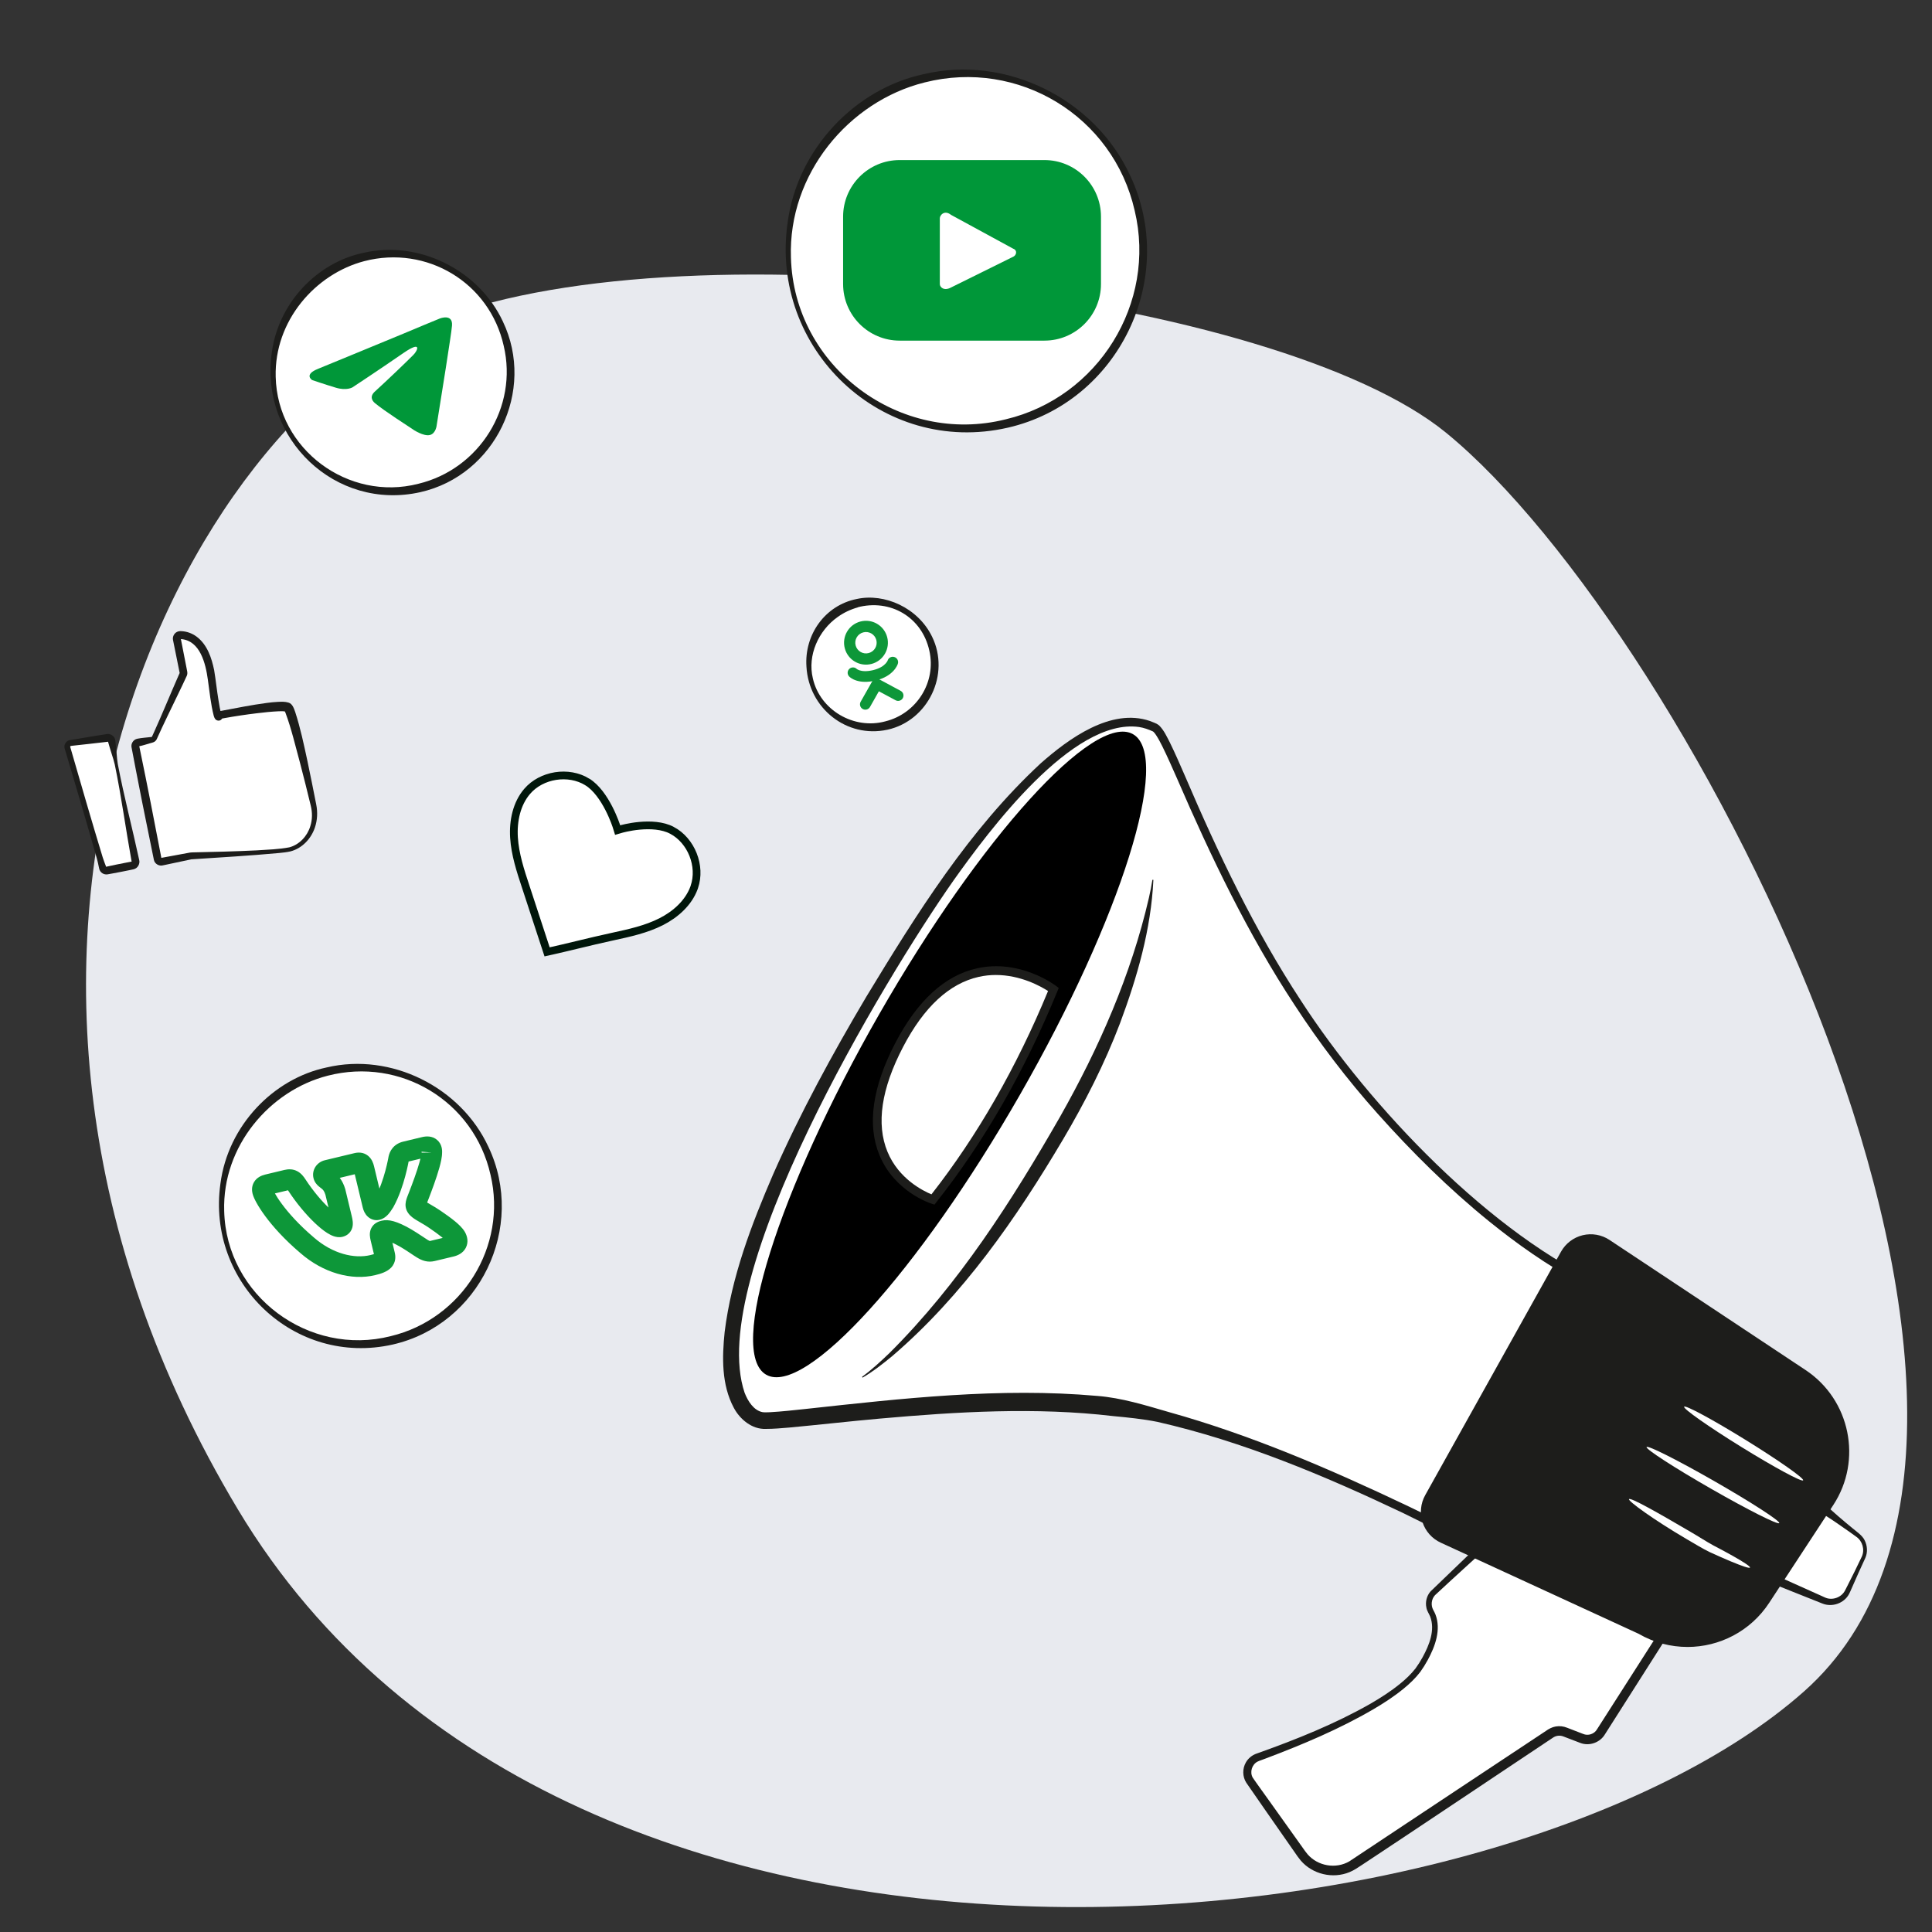 <svg width="750" height="750" viewBox="0 0 750 750" fill="none" xmlns="http://www.w3.org/2000/svg">
<rect x="0" y="0" width="750" height="750" fill="#333333" stroke="none"/>
<path d="M561.283 167.925C656.256 245.332 815.023 554.741 700.373 656.561C585.718 758.381 221.275 801.041 92.356 585.956C-36.559 370.864 71.846 161.347 170.992 123.686C270.141 86.025 496.215 114.889 561.28 167.921L561.283 167.925Z" fill="#E8EAEF"/>
<path d="M344.082 281.654C330.969 284.778 317.81 276.678 314.684 263.564C311.561 250.447 319.658 237.284 332.768 234.157C345.882 231.033 359.04 239.133 362.167 252.247C365.289 265.364 357.192 278.527 344.082 281.654Z" fill="white"/>
<path d="M344.479 283.278C328.614 286.717 313.975 274.867 313.068 258.858C312.172 246.427 320.236 234.97 332.625 232.518C343.302 230.185 356.348 235.848 361.833 247.165C368.963 261.723 360.341 279.783 344.483 283.282L344.479 283.278ZM343.685 280.027C355.812 277.034 363.55 264.82 360.768 252.58C357.885 239.519 345.578 232.368 332.768 235.792L333.147 235.747C330.267 236.534 327.542 237.805 325.143 239.549C317.765 244.758 313.375 254.384 315.553 263.358C318.346 275.729 331.557 283.338 343.685 280.03V280.027Z" fill="#1D1D1B"/>
<path fill-rule="evenodd" clip-rule="evenodd" d="M344.392 247.299C345.608 251.839 342.914 256.506 338.374 257.722C333.834 258.939 329.168 256.244 327.951 251.704C326.735 247.165 329.429 242.498 333.969 241.282C338.509 240.065 343.175 242.759 344.392 247.299ZM337.246 253.512C339.461 252.918 340.775 250.642 340.181 248.427C339.588 246.213 337.312 244.899 335.097 245.492C332.882 246.085 331.568 248.362 332.162 250.576C332.755 252.791 335.031 254.105 337.246 253.512Z" fill="#0D9739"/>
<path fill-rule="evenodd" clip-rule="evenodd" d="M332.573 259.674C331.77 258.897 330.489 258.895 329.683 259.68C328.862 260.48 328.845 261.794 329.644 262.615L331.132 261.167C329.644 262.615 329.646 262.616 329.647 262.618L329.649 262.62L329.654 262.625L329.664 262.635C329.671 262.642 329.679 262.65 329.688 262.659C329.705 262.675 329.725 262.694 329.747 262.715C329.793 262.757 329.849 262.807 329.917 262.864C330.053 262.977 330.234 263.116 330.465 263.266C330.927 263.567 331.581 263.911 332.443 264.186C334.186 264.741 336.672 264.979 340.001 264.159C343.373 263.328 345.498 261.847 346.801 260.448C347.444 259.757 347.867 259.107 348.138 258.601C348.273 258.349 348.37 258.132 348.437 257.965C348.471 257.881 348.497 257.81 348.517 257.752C348.527 257.723 348.536 257.698 348.543 257.676C348.546 257.665 348.549 257.655 348.552 257.646L348.556 257.633L348.558 257.627L348.559 257.624C348.559 257.623 348.559 257.621 346.627 257.047L348.559 257.621C348.886 256.522 348.259 255.367 347.16 255.041C346.076 254.719 344.937 255.324 344.593 256.396C344.592 256.4 344.589 256.406 344.586 256.414C344.571 256.452 344.537 256.531 344.477 256.643C344.358 256.865 344.137 257.217 343.762 257.62C343.028 258.408 341.621 259.484 339.007 260.128C336.351 260.783 334.65 260.532 333.703 260.231C333.221 260.077 332.904 259.9 332.731 259.788C332.644 259.731 332.593 259.69 332.575 259.675C332.574 259.675 332.574 259.674 332.573 259.674Z" fill="#0D9739"/>
<path fill-rule="evenodd" clip-rule="evenodd" d="M339.563 262.78L349.633 268.182C350.643 268.724 351.022 269.982 350.48 270.992C349.939 272.002 348.68 272.382 347.67 271.84L341.176 268.356L337.726 274.445C337.161 275.443 335.894 275.793 334.897 275.228C333.899 274.663 333.549 273.396 334.114 272.399L339.563 262.78Z" fill="#0D9739"/>
<path d="M162.788 189.43C138.031 195.329 113.176 180.036 107.279 155.267C101.382 130.502 116.67 105.64 141.431 99.741C166.188 93.842 191.043 109.135 196.94 133.904C202.837 158.672 187.549 183.531 162.788 189.43Z" fill="white"/>
<path d="M163.185 191.057C130.192 198.445 100.887 170.29 105.476 137.117C107.969 117.486 123.279 101.841 141.052 98.162C162.601 93.141 185.903 104.822 195.215 124.802C208.048 151.637 192.235 184.502 163.185 191.057ZM162.391 187.806C186.091 182.114 201.176 158.042 195.538 134.237C190.05 109.697 165.671 95.087 141.427 101.372C122.346 106.375 106.454 124.562 107.024 146.279C107.658 174.482 135.264 194.777 162.391 187.806Z" fill="#1D1D1B"/>
<path d="M123.564 143.136C123.564 143.136 148.029 133.094 156.512 129.557C159.766 128.144 170.795 123.617 170.795 123.617C170.795 123.617 175.886 121.637 175.463 126.445C175.32 128.425 174.188 135.355 173.06 142.855C171.361 153.464 169.524 165.062 169.524 165.062C169.524 165.062 169.243 168.317 166.837 168.88C164.434 169.446 160.475 166.9 159.766 166.334C159.2 165.91 149.161 159.542 145.483 156.434C144.493 155.586 143.361 153.887 145.626 151.907C150.717 147.239 156.797 141.441 160.475 137.762C162.173 136.064 163.867 132.104 156.797 136.915C146.758 143.845 136.857 150.355 136.857 150.355C136.857 150.355 134.593 151.769 130.353 150.497C126.109 149.226 121.161 147.527 121.161 147.527C121.161 147.527 117.768 145.405 123.564 143.144V143.136Z" fill="#009739"/>
<path d="M390.85 164.399C353.853 173.215 316.717 150.363 307.904 113.354C299.09 76.345 321.935 39.198 358.933 30.381C395.93 21.565 433.066 44.418 441.88 81.427C450.693 118.435 427.848 155.583 390.85 164.399Z" fill="white"/>
<path d="M391.247 166.023C342.494 177.164 298.625 135.486 305.766 86.313C309.575 57.801 332.016 34.435 358.558 28.795C390.509 21.201 425.002 38.339 438.704 68.099C457.519 107.95 434.239 156.164 391.247 166.023ZM390.453 162.771C426.299 154.263 449.081 117.678 440.481 81.757C432.11 45.014 395.364 22.784 358.932 32.005C329.459 39.344 305.939 67.574 307.041 99.933C308.166 142.42 349.433 173.103 390.453 162.771Z" fill="#1D1D1B"/>
<path d="M393.504 99.569L369.178 111.606C366.396 113.106 364.837 111.426 364.837 110.301V84.712C364.837 83.575 366.591 81.355 369.208 83.421L393.32 96.543C395.064 97.177 394.531 99.007 393.508 99.561L393.504 99.569ZM427.401 84.108C427.401 71.973 417.568 62.133 405.433 62.133H349.26C337.129 62.133 327.292 71.973 327.292 84.108V110.256C327.292 122.391 337.125 132.231 349.26 132.231H405.433C417.564 132.231 427.401 122.395 427.401 110.256V84.108Z" fill="#009739"/>
<path d="M649.265 628.766L621.396 672.45C619.833 674.899 616.763 675.911 614.049 674.869L607.503 672.352C605.655 671.64 603.574 671.869 601.925 672.967L525.722 723.649C519.015 728.111 509.973 726.42 505.328 719.835L485.313 691.459C482.982 688.155 484.44 683.535 488.249 682.177C504.504 676.369 541.823 661.766 551.375 647.01C558.614 635.824 557.599 629.246 555.533 625.725C554.075 623.239 554.487 620.085 556.59 618.112L578.641 597.442C580.35 595.837 582.828 595.354 585.014 596.197L646.307 619.77C649.917 621.157 651.346 625.507 649.265 628.766Z" fill="white"/>
<path d="M650.742 629.711C643.128 641.685 630.547 661.451 623.064 673.215C621.164 676.474 616.95 677.966 613.434 676.59C611.705 675.934 608.815 674.82 607.046 674.145L606.843 674.066L606.697 674.018C606.599 673.98 606.502 673.958 606.401 673.928C605.182 673.605 603.878 673.853 602.843 674.573L602.108 675.06C600.279 676.275 595.21 679.665 593.31 680.929C576.38 692.19 551.544 708.863 534.644 720.034L528.766 723.926C527.315 724.898 525.621 726.041 523.885 726.761C517.381 729.458 509.505 727.601 504.927 722.235C504.534 721.74 504.11 721.211 503.739 720.694C502.715 719.254 499.27 714.274 498.191 712.744C494.348 707.194 487.551 697.545 483.81 692.051C482.295 689.711 482.258 686.558 483.656 684.158C484.556 682.564 486.086 681.338 487.802 680.741L488.631 680.449C503.458 675.15 518.236 669.218 531.926 661.436C535.938 659.111 539.866 656.591 543.458 653.678C545.677 651.878 547.769 649.913 549.508 647.674C550.509 646.298 551.428 644.839 552.245 643.35C554.82 638.644 557.216 632.79 555.177 627.503C554.701 626.381 553.936 625.32 553.726 624.094C553.238 621.885 553.846 619.466 555.349 617.768C562.446 610.898 569.606 604.099 576.699 597.225L577.332 596.614C579.458 594.349 582.963 593.606 585.827 594.818L586.239 594.971L587.893 595.586C607.162 602.79 627.113 610.519 646.345 617.91C651.338 619.508 653.55 625.23 650.738 629.719L650.742 629.711ZM647.784 627.821C649.242 625.586 648.219 622.354 645.696 621.42C644.924 621.131 643.424 620.539 642.622 620.235C623.645 612.956 603.971 605.4 585.107 597.938C583.117 596.974 580.987 597.191 579.394 598.793C571.945 605.61 564.433 612.375 557.051 619.268C555.653 620.794 555.383 623.179 556.391 624.986C556.684 625.508 556.999 626.134 557.22 626.67C559.529 632.618 557.119 639.154 554.232 644.438C553.358 646.043 552.406 647.576 551.338 649.058C549.505 651.454 547.248 653.603 544.946 655.485C541.253 658.519 537.257 661.118 533.152 663.525C519.851 671.28 505.673 677.235 491.311 682.654L489.651 683.269L488.818 683.573C488.582 683.674 488.399 683.749 488.192 683.85C485.988 684.968 485.085 687.923 486.307 690.071C487.754 692.231 491.3 697.065 492.837 699.251C496.391 704.22 503.184 713.745 506.659 718.624C506.963 719.036 507.311 719.464 507.634 719.865C511.615 724.421 518.573 725.625 523.81 722.573C535.69 714.75 555.653 701.363 567.743 693.409C572.088 690.536 593.257 676.496 597.126 673.931L600.065 671.981C601.201 671.164 602.521 670.44 603.926 670.219C605.411 669.956 606.967 670.136 608.361 670.71C609.205 671.044 612.418 672.27 613.295 672.615L614.116 672.934L614.528 673.091C616.508 673.969 618.941 673.148 619.998 671.254C627.477 659.569 640.2 639.664 647.78 627.818L647.784 627.821Z" fill="#1D1D1B"/>
<path d="M626.787 502.357C626.787 502.357 585.123 488.831 530.764 425.426C476.41 362.018 455.278 285.551 448.264 282.439C441.52 279.446 410.307 264.146 336.635 390.791C262.962 517.436 283.986 550.522 296.128 551.441C308.271 552.36 392.77 537.356 443.6 548.156C494.434 558.96 557.913 592.121 557.913 592.121L626.783 502.354L626.787 502.357Z" fill="white"/>
<path d="M625.171 502.86C625.46 503.854 626.498 504.052 626.026 503.884L625.805 503.805L625.374 503.644C621.19 502.043 617.149 500.059 613.209 497.951C600.691 491.212 589.036 483.004 578.003 474.071C562.408 461.441 548.129 447.259 534.776 432.307C522.989 419.107 512.226 404.981 502.573 390.158C484.459 362.621 470.086 332.648 457.028 302.445C455.131 298.155 453.253 293.843 451.199 289.691C450.43 288.165 449.658 286.669 448.725 285.274C448.429 284.839 448.114 284.426 447.836 284.156C447.705 284.025 447.574 283.943 447.593 283.954C445.861 283.17 444.046 282.503 442.164 282.221C416.346 278.651 383.862 322.508 370.254 341.655C343.022 380.464 273.838 495.499 289.05 540.645C290.314 543.908 292.582 547.556 296.057 548.201C296.848 548.314 298.044 548.243 298.951 548.216C303.506 547.969 308.199 547.429 312.784 546.949C350.284 542.858 388.151 538.541 425.962 541.894C435.514 542.64 444.747 545.565 453.906 548.209C485.752 557.108 516.181 570.24 545.996 584.389C550.254 586.432 554.479 588.484 558.701 590.625L556.575 591.094C576.429 565.541 604.793 528.57 625.171 502.86ZM628.403 501.855C607.454 529.163 579.289 567.566 558.393 594.277C553.842 591.881 549.224 589.553 544.586 587.31C514.026 572.798 482.356 559.493 449.336 551.974C443.652 550.838 437.898 550.271 432.147 549.724C402.07 546.184 371.6 548.021 341.493 550.703C329.819 551.741 318.126 553.088 306.415 554.171C303.435 554.419 300.383 554.7 297.309 554.7C291.892 554.929 287.206 550.931 284.867 546.514C280.042 537.495 280.301 526.834 281.313 517.043C283.967 495.69 291.693 475.388 300.166 455.783C310.659 432.038 323.116 409.174 336.331 386.887C355.862 354.701 376.158 322.151 403.967 296.355C414.79 286.789 431.27 274.695 446.397 279.889C446.996 280.099 447.581 280.335 448.144 280.579L448.987 280.957C449.534 281.224 449.861 281.524 450.153 281.798C451.949 283.676 452.968 286.005 454.142 288.24C456.241 292.526 458.097 296.846 459.982 301.159C472.848 331.264 487.083 361.151 505.073 388.53C531.653 429.551 579.124 479.737 624.155 499.541C624.684 499.766 625.22 499.976 625.749 500.182L626.543 500.482L626.937 500.625L627.132 500.693C626.798 500.573 627.975 500.82 628.403 501.859V501.855Z" fill="#1D1D1B"/>
<path d="M710.274 583.312L693.085 609.536L685.385 621.285C674.828 637.399 653.505 642.424 636.868 632.719L559.975 597.315C553.883 594.51 551.473 587.111 554.738 581.254L607.466 486.727C610.731 480.874 618.285 479.04 623.871 482.745L700.006 533.269C716.605 544.286 721.194 566.644 710.274 583.312Z" fill="#1D1D1B"/>
<path d="M655.076 639.345C648.605 639.345 642.06 637.688 636.084 634.219L559.263 598.849C555.934 597.315 553.37 594.435 552.234 590.951C551.098 587.464 551.469 583.631 553.257 580.429L605.985 485.903C607.769 482.704 610.836 480.371 614.397 479.509C617.959 478.646 621.752 479.31 624.804 481.339L700.939 531.863C718.259 543.356 723.08 566.854 711.687 584.243L686.798 622.211C679.548 633.278 667.454 639.349 655.076 639.349V639.345ZM617.542 482.512C616.763 482.512 615.979 482.606 615.199 482.794C612.512 483.446 610.292 485.134 608.946 487.549L556.219 582.075C554.873 584.49 554.599 587.269 555.458 589.901C556.316 592.53 558.172 594.619 560.684 595.774L637.651 631.211L637.722 631.253C653.591 640.504 673.906 635.719 683.976 620.351L708.864 582.383C719.241 566.546 714.851 545.145 699.076 534.679L622.941 484.155C621.306 483.071 619.451 482.512 617.55 482.512H617.542Z" fill="#1D1D1B"/>
<path d="M341.324 393.679C301.995 462.338 282.34 525.007 297.422 533.651C312.503 542.295 356.612 493.643 395.941 424.984C435.27 356.325 454.926 293.659 439.844 285.015C424.762 276.371 380.654 325.024 341.324 393.682V393.679Z" fill="black"/>
<path d="M708.384 586.189L690.273 613.826L695.199 615.915L710.468 587.786L708.384 586.189Z" fill="black"/>
<path d="M690.693 591.263C690.255 592.028 678.371 586.039 664.159 577.886C649.932 569.73 638.768 562.5 639.207 561.735C639.642 560.97 651.522 566.959 665.745 575.115C679.96 583.271 691.132 590.501 690.693 591.263Z" fill="white"/>
<path d="M699.972 574.658C699.507 575.411 688.789 569.621 676.035 561.735C663.274 553.841 653.313 546.844 653.778 546.09C654.239 545.34 664.954 551.126 677.715 559.02C690.468 566.91 700.436 573.908 699.972 574.658Z" fill="white"/>
<path d="M679.346 608.524C679.173 608.932 676.302 607.972 671.754 606.071C669.483 605.122 666.795 603.937 663.829 602.58C660.887 601.181 657.876 599.272 654.634 597.409C641.708 589.822 631.968 582.675 632.377 581.977C632.86 581.156 643.432 587.134 656.238 594.649C659.455 596.497 662.409 598.477 665.231 599.989C668.069 601.466 670.611 602.835 672.725 604.031C676.962 606.424 679.518 608.115 679.35 608.524H679.346Z" fill="white"/>
<path d="M408.942 384.086C408.942 384.086 374.149 357.566 349.084 405.623C324.019 453.679 362.16 465.656 362.16 465.656C380.473 442.478 396.147 415.403 408.942 384.086Z" fill="white"/>
<path d="M362.764 467.621L361.654 467.273C361.069 467.089 347.285 462.619 341.41 448.436C336.544 436.695 338.625 422.025 347.585 404.839C356.151 388.414 366.809 378.679 379.255 375.9C395.885 372.191 409.399 382.305 409.965 382.74L410.996 383.527L410.505 384.727C397.89 415.605 382.07 443.186 363.487 466.706L362.764 467.621ZM386.584 378.487C384.451 378.487 382.228 378.705 379.952 379.215C368.537 381.776 358.655 390.922 350.58 406.406C342.111 422.64 340.072 436.331 344.511 447.101C348.859 457.646 358.389 462.326 361.59 463.639C379.397 440.902 394.618 414.36 406.85 384.713C404.091 382.931 396.241 378.487 386.58 378.487H386.584Z" fill="#1D1D1B"/>
<path d="M707.897 621.289L690.27 613.826L708.381 586.193L721.194 595.984C723.893 598.046 724.782 601.71 723.331 604.781L717.205 617.741C715.556 621.233 711.447 622.796 707.897 621.292V621.289Z" fill="white"/>
<path d="M707.398 622.47C706.596 622.177 687.826 614.655 687.721 614.632C689.018 612.656 706.757 585.589 708.066 583.59C711.612 586.965 715.35 590.149 719.121 593.242C720.669 594.544 722.99 596.066 723.863 597.96C724.928 600.064 725.07 602.636 724.114 604.796L721.438 610.65C720.347 613.065 719.26 615.544 718.199 617.977C718.105 618.217 717.921 618.544 717.813 618.772C715.904 622.41 711.215 624.049 707.402 622.47H707.398ZM708.396 620.111C711.155 621.439 714.799 620.201 716.219 617.456C716.339 617.28 717.003 615.919 717.123 615.697C719.012 611.974 721.003 608.014 722.776 604.23C723.964 601.56 723.009 598.226 720.609 596.569L718.008 594.697C714.517 592.23 711.008 589.792 707.357 587.535L709.798 587.119L691.687 614.752L690.93 612.266L708.396 620.107V620.111Z" fill="#1D1D1B"/>
<path d="M152.076 520.319C123.266 527.185 94.348 509.387 87.484 480.569C80.619 451.75 98.411 422.822 127.221 415.956C156.031 409.09 184.95 426.887 191.814 455.706C198.678 484.525 180.886 513.452 152.076 520.319Z" fill="white"/>
<path d="M152.473 521.942C114.265 530.571 80.139 497.942 85.572 459.471C88.507 436.896 106.164 418.705 126.842 414.374C151.813 408.494 178.858 421.997 189.605 445.206C204.41 476.38 186.153 514.27 152.47 521.942H152.473ZM151.679 518.691C179.397 512.065 197.028 483.854 190.415 456.04C183.99 427.476 155.48 410.32 127.221 417.584C104.728 423.332 86.261 444.906 87.03 470.11C87.825 503.042 119.952 526.776 151.679 518.691Z" fill="#1D1D1B"/>
<mask id="path-30-outside-1_261_10564" maskUnits="userSpaceOnUse" x="96.629" y="439.508" width="86.076" height="64.646" fill="black">
<rect fill="white" x="96.629" y="439.508" width="86.076" height="64.646"/>
<path fill-rule="evenodd" clip-rule="evenodd" d="M167.615 447.411C167.747 445.768 166.984 444.78 164.782 445.309L157.462 447.066C155.616 447.509 154.996 448.683 154.747 449.84C154.747 449.84 153.108 459.603 149.228 466.609C147.921 468.68 147.273 469.421 146.349 469.643C145.851 469.762 145.078 469.362 144.713 467.84L141.307 453.65C140.875 451.851 140.108 451.157 138.544 451.532L127.032 454.295C125.894 454.569 125.383 455.57 125.583 456.4C125.998 458.13 128.727 457.915 130.174 462.691L132.7 473.217C133.248 475.501 132.929 476.019 131.998 476.243C129.511 476.839 121.329 469.361 115.264 460.057C114.075 458.211 113.177 457.621 111.329 458.065L103.939 459.838C101.807 460.35 101.685 461.404 101.934 462.442C102.382 464.311 107.128 473.126 119.214 483.4C127.296 490.459 136.991 492.968 144.737 491.109C149.428 489.983 149.746 488.809 149.331 487.078L147.786 480.642C147.287 478.566 147.631 478.118 149.124 477.76C150.189 477.504 152.24 477.596 157.555 480.639C163.691 484.29 165.076 486.3 167.848 485.635L175.166 483.878C177.298 483.367 178.044 482.089 176.993 480.219C175.873 478.365 172.759 476.039 168.801 473.329C166.631 471.802 163.558 470.27 162.527 469.419C161.13 468.29 161.281 467.669 161.763 466.236C161.692 466.253 167.689 451.784 167.614 447.406"/>
</mask>
<path d="M154.747 449.84L150.836 448.999L150.817 449.088L150.802 449.178L154.747 449.84ZM149.228 466.609L152.611 468.744L152.672 468.647L152.727 468.547L149.228 466.609ZM130.174 462.691L134.063 461.758L134.036 461.644L134.002 461.532L130.174 462.691ZM115.264 460.057L111.9 462.222L111.906 462.231L111.913 462.241L115.264 460.057ZM119.214 483.4L121.845 480.388L121.825 480.37L121.805 480.353L119.214 483.4ZM157.555 480.639L159.6 477.202L159.572 477.185L159.543 477.168L157.555 480.639ZM176.993 480.219L180.481 478.26L180.45 478.204L180.417 478.15L176.993 480.219ZM168.801 473.329L166.499 476.601L166.52 476.615L166.541 476.63L168.801 473.329ZM162.527 469.419L165.074 466.335L165.057 466.321L165.041 466.307L162.527 469.419ZM161.763 466.236L165.554 467.513L167.862 460.658L160.83 462.346L161.763 466.236ZM171.603 447.732C171.707 446.434 171.579 444.143 169.681 442.512C167.771 440.871 165.408 441.045 163.849 441.419L165.716 449.198C166.359 449.044 165.477 449.448 164.467 448.58C163.468 447.721 163.656 446.745 163.628 447.091L171.603 447.732ZM163.849 441.419L156.529 443.176L158.396 450.955L165.716 449.198L163.849 441.419ZM156.529 443.176C154.877 443.573 153.479 444.385 152.45 445.604C151.463 446.772 151.041 448.046 150.836 448.999L158.658 450.681C158.701 450.478 158.714 450.585 158.561 450.766C158.483 450.86 158.398 450.927 158.332 450.965C158.272 451.001 158.277 450.984 158.396 450.955L156.529 443.176ZM154.747 449.84C150.802 449.178 150.802 449.177 150.802 449.177C150.802 449.177 150.803 449.176 150.803 449.176C150.803 449.176 150.803 449.175 150.803 449.175C150.803 449.175 150.803 449.176 150.803 449.176C150.802 449.178 150.801 449.183 150.8 449.189C150.798 449.202 150.794 449.224 150.789 449.255C150.778 449.316 150.761 449.412 150.737 449.539C150.689 449.794 150.616 450.174 150.515 450.656C150.313 451.622 150.004 452.985 149.581 454.556C148.719 457.748 147.44 461.582 145.729 464.671L152.727 468.547C154.896 464.631 156.376 460.08 157.304 456.639C157.775 454.893 158.119 453.378 158.346 452.294C158.459 451.751 158.544 451.314 158.601 451.007C158.63 450.854 158.651 450.733 158.667 450.648C158.674 450.606 158.68 450.572 158.684 450.548C158.686 450.535 158.688 450.525 158.689 450.518C158.69 450.514 158.69 450.511 158.691 450.508C158.691 450.507 158.691 450.506 158.691 450.505C158.692 450.504 158.692 450.504 158.692 450.504C158.692 450.503 158.692 450.502 154.747 449.84ZM145.845 464.475C145.536 464.964 145.295 465.329 145.097 465.607C144.897 465.889 144.778 466.028 144.722 466.088C144.672 466.142 144.723 466.076 144.873 465.982C145.041 465.876 145.234 465.797 145.415 465.753L147.283 473.532C148.684 473.196 149.731 472.445 150.567 471.55C151.294 470.774 151.958 469.779 152.611 468.744L145.845 464.475ZM145.415 465.753C146.679 465.45 147.682 465.95 148.18 466.405C148.65 466.834 148.666 467.17 148.602 466.907L140.823 468.774C141.126 470.033 141.711 471.329 142.782 472.309C143.883 473.315 145.521 473.955 147.283 473.532L145.415 465.753ZM148.602 466.907L145.197 452.717L137.417 454.584L140.823 468.774L148.602 466.907ZM145.197 452.717C144.924 451.583 144.36 449.856 142.843 448.647C141.082 447.244 139.065 447.294 137.611 447.643L139.478 455.422C139.544 455.406 139.368 455.46 139.039 455.416C138.661 455.365 138.232 455.203 137.858 454.904C137.515 454.631 137.37 454.365 137.34 454.305C137.314 454.254 137.354 454.318 137.417 454.584L145.197 452.717ZM137.611 447.643L126.098 450.406L127.965 458.185L139.478 455.422L137.611 447.643ZM126.098 450.406C122.909 451.171 120.955 454.259 121.693 457.334L129.472 455.467C129.811 456.88 128.879 457.966 127.965 458.185L126.098 450.406ZM121.693 457.334C122.065 458.882 122.971 459.862 123.623 460.438C123.921 460.702 124.23 460.936 124.42 461.08C124.643 461.249 124.789 461.359 124.937 461.481C125.317 461.797 125.874 462.294 126.345 463.851L134.002 461.532C133.027 458.313 131.496 456.529 130.046 455.326C129.736 455.068 129.441 454.846 129.252 454.704C129.031 454.536 128.959 454.478 128.921 454.444C128.899 454.425 129.308 454.783 129.472 455.467L121.693 457.334ZM126.284 463.625L128.811 474.151L136.59 472.284L134.063 461.758L126.284 463.625ZM128.811 474.151C128.924 474.625 128.959 474.872 128.968 474.97C128.978 475.092 128.934 474.831 129.06 474.395C129.218 473.847 129.577 473.253 130.158 472.811C130.64 472.446 131.058 472.355 131.065 472.353L132.932 480.132C133.404 480.019 134.211 479.779 134.997 479.182C135.883 478.509 136.462 477.601 136.747 476.61C137.199 475.043 136.855 473.389 136.59 472.284L128.811 474.151ZM131.065 472.353C131.84 472.167 132.303 472.383 132.134 472.324C132.043 472.292 131.776 472.177 131.318 471.888C130.41 471.317 129.177 470.339 127.727 468.962C124.846 466.226 121.483 462.273 118.614 457.872L111.913 462.241C115.109 467.145 118.87 471.583 122.218 474.763C123.883 476.344 125.541 477.705 127.056 478.659C127.81 479.133 128.637 479.577 129.494 479.876C130.271 480.148 131.535 480.467 132.932 480.132L131.065 472.353ZM118.627 457.892C117.97 456.871 116.988 455.507 115.429 454.674C113.651 453.724 111.863 453.823 110.395 454.175L112.263 461.954C112.472 461.904 112.463 461.931 112.317 461.922C112.237 461.917 112.13 461.903 112.005 461.868C111.879 461.833 111.762 461.785 111.659 461.73C111.455 461.621 111.386 461.527 111.449 461.596C111.48 461.63 111.534 461.694 111.613 461.801C111.691 461.908 111.786 462.045 111.9 462.222L118.627 457.892ZM110.395 454.175L103.005 455.949L104.872 463.728L112.263 461.954L110.395 454.175ZM103.005 455.949C101.46 456.32 99.644 457.113 98.586 458.931C97.535 460.738 97.842 462.533 98.044 463.376L105.823 461.509C105.776 461.313 106.02 462.062 105.501 462.954C104.975 463.857 104.286 463.869 104.872 463.728L103.005 455.949ZM98.044 463.376C98.291 464.403 98.902 465.702 99.63 467.008C100.419 468.424 101.528 470.166 102.994 472.148C105.931 476.118 110.348 481.114 116.623 486.448L121.805 480.353C115.993 475.413 111.996 470.864 109.426 467.39C108.139 465.651 107.222 464.197 106.617 463.113C105.952 461.919 105.801 461.415 105.823 461.509L98.044 463.376ZM116.582 486.413C125.447 494.155 136.434 497.216 145.67 494.999L143.803 487.22C137.549 488.721 129.145 486.763 121.845 480.388L116.582 486.413ZM145.67 494.999C148.018 494.435 150.353 493.66 151.858 492.066C153.905 489.896 153.519 487.391 153.22 486.145L145.441 488.012C145.508 488.291 145.436 488.138 145.476 487.801C145.5 487.605 145.558 487.369 145.672 487.125C145.786 486.881 145.923 486.698 146.039 486.575C146.243 486.359 146.313 486.399 145.903 486.577C145.511 486.746 144.855 486.967 143.803 487.22L145.67 494.999ZM153.22 486.145L151.675 479.708L143.896 481.575L145.441 488.012L153.22 486.145ZM151.675 479.708C151.573 479.283 151.569 479.155 151.571 479.195C151.573 479.242 151.593 479.737 151.279 480.359C150.928 481.054 150.405 481.435 150.095 481.6C149.871 481.719 149.773 481.717 150.057 481.649L148.19 473.87C147.523 474.03 145.259 474.532 144.137 476.754C143.613 477.792 143.547 478.811 143.578 479.537C143.609 480.256 143.749 480.963 143.896 481.575L151.675 479.708ZM150.057 481.649C149.512 481.78 150.36 481.129 155.567 484.111L159.543 477.168C154.121 474.063 150.866 473.228 148.19 473.87L150.057 481.649ZM155.51 484.077C156.96 484.94 158.133 485.707 159.142 486.381C160.102 487.022 161.067 487.683 161.905 488.186C162.763 488.701 163.788 489.239 164.974 489.532C166.254 489.848 167.511 489.829 168.781 489.524L166.914 481.745C166.831 481.765 166.813 481.761 166.841 481.761C166.872 481.761 166.896 481.766 166.892 481.765C166.847 481.754 166.622 481.686 166.021 481.326C165.4 480.953 164.694 480.468 163.583 479.727C162.52 479.017 161.219 478.165 159.6 477.202L155.51 484.077ZM168.781 489.524L176.1 487.768L174.233 479.989L166.914 481.745L168.781 489.524ZM176.1 487.768C177.631 487.4 179.715 486.528 180.82 484.407C182.015 482.115 181.352 479.81 180.481 478.26L173.506 482.178C173.585 482.319 173.508 482.236 173.477 481.96C173.44 481.641 173.482 481.179 173.726 480.709C173.959 480.263 174.256 480.038 174.378 479.962C174.485 479.895 174.47 479.932 174.233 479.989L176.1 487.768ZM180.417 478.15C179.479 476.598 177.958 475.193 176.488 473.995C174.939 472.732 173.056 471.395 171.061 470.029L166.541 476.63C168.504 477.974 170.157 479.155 171.434 480.196C172.791 481.301 173.387 481.986 173.57 482.288L180.417 478.15ZM171.103 470.058C169.852 469.178 168.386 468.326 167.25 467.664C166.651 467.316 166.15 467.024 165.733 466.767C165.528 466.641 165.367 466.538 165.244 466.455C165.113 466.367 165.067 466.329 165.074 466.335L159.98 472.504C160.817 473.194 162.226 473.996 163.224 474.577C164.425 475.276 165.58 475.954 166.499 476.601L171.103 470.058ZM165.041 466.307C164.834 466.141 164.872 466.139 164.981 466.288C165.125 466.485 165.314 466.836 165.389 467.305C165.458 467.731 165.393 468.02 165.392 468.027C165.391 468.031 165.398 467.997 165.427 467.902C165.456 467.806 165.495 467.687 165.554 467.513L157.972 464.959C157.814 465.43 157.227 466.941 157.491 468.578C157.807 470.538 159.078 471.775 160.014 472.531L165.041 466.307ZM160.83 462.346C161.664 462.237 163.461 462.614 164.312 463.153C164.864 463.709 165.497 464.801 165.642 465.26C165.828 465.999 165.746 466.609 165.739 466.67C165.703 466.993 165.634 467.241 165.627 467.264C165.592 467.395 165.558 467.492 165.558 467.492C165.546 467.527 165.543 467.534 165.561 467.486C165.592 467.405 165.644 467.268 165.724 467.065C165.877 466.673 166.11 466.078 166.388 465.362C166.945 463.922 167.701 461.94 168.459 459.81C169.213 457.69 169.988 455.373 170.574 453.273C171.119 451.322 171.644 449.083 171.614 447.337L163.615 447.475C163.622 447.918 163.425 449.129 162.869 451.122C162.354 452.966 161.648 455.086 160.922 457.128C160.199 459.16 159.473 461.066 158.928 462.472C158.655 463.178 158.432 463.744 158.271 464.158C158.193 464.357 158.124 464.534 158.075 464.665C158.053 464.723 158.02 464.811 157.99 464.899C157.981 464.926 157.94 465.044 157.901 465.188C157.893 465.218 157.822 465.471 157.787 465.797C157.78 465.86 157.697 466.471 157.883 467.211C158.029 467.67 158.662 468.762 159.214 469.319C160.065 469.858 161.862 470.235 162.697 470.125L160.83 462.346Z" fill="#0D9739" mask="url(#path-30-outside-1_261_10564)"/>
<path d="M269.54 344.298L269.382 344.761C267.264 350.445 262.341 354.926 256.684 357.798C250.859 360.755 244.36 362.178 237.724 363.612L237.724 363.612C233.081 364.616 228.715 365.667 224.367 366.713L224.36 366.714C220.423 367.662 216.501 368.605 212.38 369.514C211.046 365.475 209.764 361.548 208.481 357.617L208.48 357.616C207.062 353.272 205.643 348.924 204.153 344.426L204.153 344.426C202.017 337.984 199.945 331.658 199.536 325.142C199.129 318.642 200.574 311.946 204.639 307.211L204.639 307.21C210.203 300.722 220.708 299.073 227.982 303.544L227.983 303.545C231.535 305.726 234.377 309.943 236.366 313.816C237.345 315.723 238.088 317.487 238.586 318.774C238.834 319.416 239.021 319.937 239.144 320.295C239.206 320.474 239.252 320.612 239.282 320.704C239.297 320.75 239.308 320.784 239.315 320.806L239.323 320.829L239.324 320.834L239.324 320.835L239.324 320.835L239.763 322.24L241.175 321.827L241.176 321.827L241.176 321.827L241.176 321.827L241.18 321.826L241.201 321.82C241.222 321.814 241.254 321.805 241.297 321.793C241.384 321.77 241.516 321.734 241.688 321.69C242.032 321.602 242.539 321.479 243.174 321.344C244.446 321.074 246.223 320.758 248.242 320.572C252.341 320.194 257.176 320.38 260.844 322.326L260.845 322.326C268.392 326.324 272.301 336.214 269.54 344.298Z" fill="white" stroke="#00160A" stroke-width="3"/>
<path d="M53.61 288.244L58.971 287.179C59.398 287.093 59.762 286.808 59.942 286.41L71.117 261.818C71.233 261.559 71.267 261.27 71.211 260.993L68.665 248.16C68.497 247.317 69.145 246.533 70.007 246.54C73.22 246.559 80.223 248.37 82.116 263.28C83.938 277.65 84.68 278.644 84.947 278.164C85.145 277.804 85.486 277.549 85.887 277.47C90.12 276.672 109.558 273.105 111.717 274.624C113.483 275.862 118.911 299.772 121.749 312.762C123.177 319.302 120.362 326.205 114.566 328.965C113.741 329.359 112.89 329.663 112.032 329.832C106.199 330.99 76.275 332.157 74.292 332.236C74.221 332.236 74.154 332.247 74.082 332.262L62.78 334.504C62.045 334.65 61.333 334.174 61.186 333.439L52.541 289.838C52.395 289.103 52.871 288.391 53.606 288.244H53.61Z" fill="white"/>
<path d="M53.321 286.77C55.113 286.418 56.976 286.305 58.795 286.095C58.926 286.084 58.989 286.013 59.038 285.889C59.222 285.533 59.586 284.674 59.762 284.299C62.851 277.493 66.135 269.449 69.149 262.602C69.254 262.399 69.659 261.42 69.764 261.21C69.756 261.225 69.752 261.244 69.749 261.259C69.213 258.589 67.769 251.475 67.248 248.862L67.196 248.599L67.169 248.468C66.907 247.253 67.529 245.907 68.647 245.34C69.209 245.029 69.865 244.962 70.495 245.018C72.575 245.119 74.637 245.895 76.29 247.118C80.455 250.204 82.172 255.42 83.139 260.19C83.796 264.094 84.174 268.035 84.834 271.935C85.156 273.762 85.389 275.618 85.962 277.335C85.97 277.35 85.97 277.347 85.97 277.35C85.947 277.313 85.966 277.332 85.884 277.227C85.34 276.552 84.141 276.627 83.683 277.369C83.604 277.497 83.672 277.388 83.683 277.365C83.706 277.324 83.732 277.287 83.754 277.249C84.163 276.619 84.826 276.162 85.569 276.012C85.685 275.982 85.876 275.955 85.989 275.933C91.769 274.86 97.741 273.638 103.571 272.877C105.014 272.685 106.469 272.528 107.972 272.457C109.295 272.419 110.592 272.325 111.976 272.742C113.591 273.207 114.112 275.082 114.615 276.45C116.635 282.675 117.963 289.028 119.338 295.395C120.523 301.017 121.648 306.642 122.754 312.27C123.35 315.233 123.226 318.398 122.232 321.274C120.782 325.598 117.288 329.322 112.797 330.499C111.282 330.848 109.861 330.975 108.422 331.129C97.216 332.168 85.543 332.854 74.288 333.589C70.813 334.343 67.267 335.093 63.781 335.817L63.256 335.925C61.809 336.338 60.039 335.378 59.739 333.788L59.706 333.63L59.653 333.368L59.439 332.314C57.659 323.404 55.634 313.812 53.921 304.928C53.1 300.878 52.272 296.352 51.477 292.268L51.072 290.157C50.738 288.668 51.807 287.033 53.329 286.778L53.321 286.77ZM53.906 289.714C53.966 289.707 54.015 289.662 54.03 289.602C54.037 289.59 54.03 289.534 54.037 289.56L54.468 291.664C57.216 304.857 59.833 318.469 62.386 331.718L62.588 332.772L62.641 333.034L62.652 333.102C62.656 333.124 62.663 333.154 62.66 333.139C62.645 333.083 62.588 333.038 62.525 333.042C62.319 333.075 62.888 332.978 63.196 332.918C66.697 332.243 70.258 331.605 73.76 330.964C73.989 330.93 74.266 330.897 74.502 330.9C82.866 330.728 91.365 330.518 99.709 330.109C103.904 329.832 108.279 329.712 112.377 328.92C116.279 327.859 119.327 324.529 120.47 320.693C121.295 318.109 121.276 315.357 120.628 312.728C119.282 307.163 117.899 301.605 116.448 296.07C114.652 289.564 113.168 282.994 110.832 276.735C110.682 276.405 110.574 276.117 110.435 275.918C110.427 275.903 110.442 275.929 110.461 275.952L110.499 275.989C110.529 276.023 110.566 276.053 110.6 276.083C110.641 276.113 110.675 276.135 110.675 276.139C110.705 276.169 110.742 276.192 110.783 276.207C110.828 276.218 110.806 276.214 110.791 276.214C109.996 276.053 109.022 276.094 108.122 276.117C105.393 276.244 102.551 276.533 99.739 276.882C95.507 277.388 91.263 278.025 87.061 278.783L86.18 278.944C86.214 278.933 86.236 278.918 86.251 278.892C86.199 278.993 86.022 279.259 85.797 279.424C85.134 279.979 84.024 279.777 83.559 279.128C83.263 278.764 83.095 278.273 82.975 277.875C81.812 273.364 81.348 268.452 80.688 263.85C79.848 257.67 77.719 248.697 70.33 248.097L70.109 248.089L70 248.085C70.075 248.093 70.146 248.029 70.169 247.954C70.176 247.928 70.18 247.902 70.176 247.879L70.202 248.01L70.255 248.273C70.855 251.34 71.717 255.769 72.317 258.818C72.399 259.227 72.553 260.022 72.624 260.4C72.77 261.008 72.785 261.69 72.542 262.279C71.436 264.705 70.21 267.248 69.051 269.644C66.585 274.819 63.286 281.453 60.991 286.632C60.789 287.172 60.429 287.663 59.931 287.963C59.342 288.312 58.686 288.372 58.067 288.589C56.691 289.009 55.316 289.437 53.91 289.718L53.906 289.714Z" fill="#1D1D1B"/>
<path d="M26.187 290.28L39.87 336.915C40.084 337.639 40.815 338.082 41.554 337.935L51.44 335.974C52.23 335.817 52.744 335.048 52.587 334.257L43.338 287.61C43.188 286.853 42.472 286.343 41.708 286.448L27.387 288.42C26.502 288.54 25.936 289.422 26.187 290.277V290.28Z" fill="white"/>
<path d="M27.263 289.962C31.364 304.163 35.552 318.634 39.859 332.787C40.223 333.975 40.721 335.202 41.16 336.372L41.205 336.492C41.213 336.518 41.216 336.522 41.22 336.518C41.261 336.522 41.299 336.488 41.261 336.458C43.822 335.899 46.6 335.318 49.175 334.83C49.659 334.722 50.652 334.557 51.139 334.463C51.102 334.485 51.098 334.515 51.11 334.545C51.11 334.538 51.113 334.568 51.11 334.53L51.065 334.279C48.808 321.796 47.121 309.207 44.553 296.783C44.245 295.463 43.844 294.165 43.421 292.872C42.87 291.24 42.416 289.508 41.925 287.892C41.899 287.892 41.869 287.94 41.906 287.94H41.914C41.779 287.948 41.329 288.015 41.183 288.03C36.954 288.559 32.324 289.005 28.077 289.5L27.574 289.561C27.496 289.572 27.488 289.575 27.447 289.59C27.316 289.65 27.222 289.815 27.263 289.969V289.962ZM25.115 290.592C24.631 289.129 25.734 287.442 27.263 287.277L27.765 287.198L28.767 287.04L32.77 286.377C35.698 285.885 38.622 285.383 41.557 284.959C43.076 284.734 44.609 285.904 44.755 287.434L44.871 288.447C45.033 289.793 45.171 291.147 45.273 292.504C45.378 293.862 45.501 295.215 45.719 296.554C48.084 309.015 51.327 321.3 54.004 333.698C54.498 335.292 53.456 337.137 51.799 337.467C51.297 337.579 50.289 337.789 49.782 337.89C47.852 338.269 45.737 338.715 43.807 339.049L41.775 339.417C41.1 339.533 40.384 339.387 39.803 339.038C39.124 338.625 38.63 337.928 38.487 337.152C38.457 337.002 38.36 336.563 38.33 336.405C38.131 335.423 37.906 334.388 37.648 333.436C33.629 319.189 29.329 304.763 25.111 290.592H25.115Z" fill="#1D1D1B"/>
<path d="M447.742 341.569C446.846 360.72 441.448 379.399 434.771 397.275C428.811 412.935 421.174 427.935 412.661 442.342C394.479 473.04 373.684 503.018 346.426 526.38C342.741 529.421 338.973 532.384 334.839 534.799L334.644 534.48C338.456 531.69 341.95 528.458 345.354 525.188C372.188 498.461 392.799 466.204 411.54 433.477C426.614 406.822 439.112 378.435 446.01 348.514C446.524 346.204 447 343.875 447.367 341.539L447.742 341.565V341.569Z" fill="#1D1D1B"/>
</svg>
